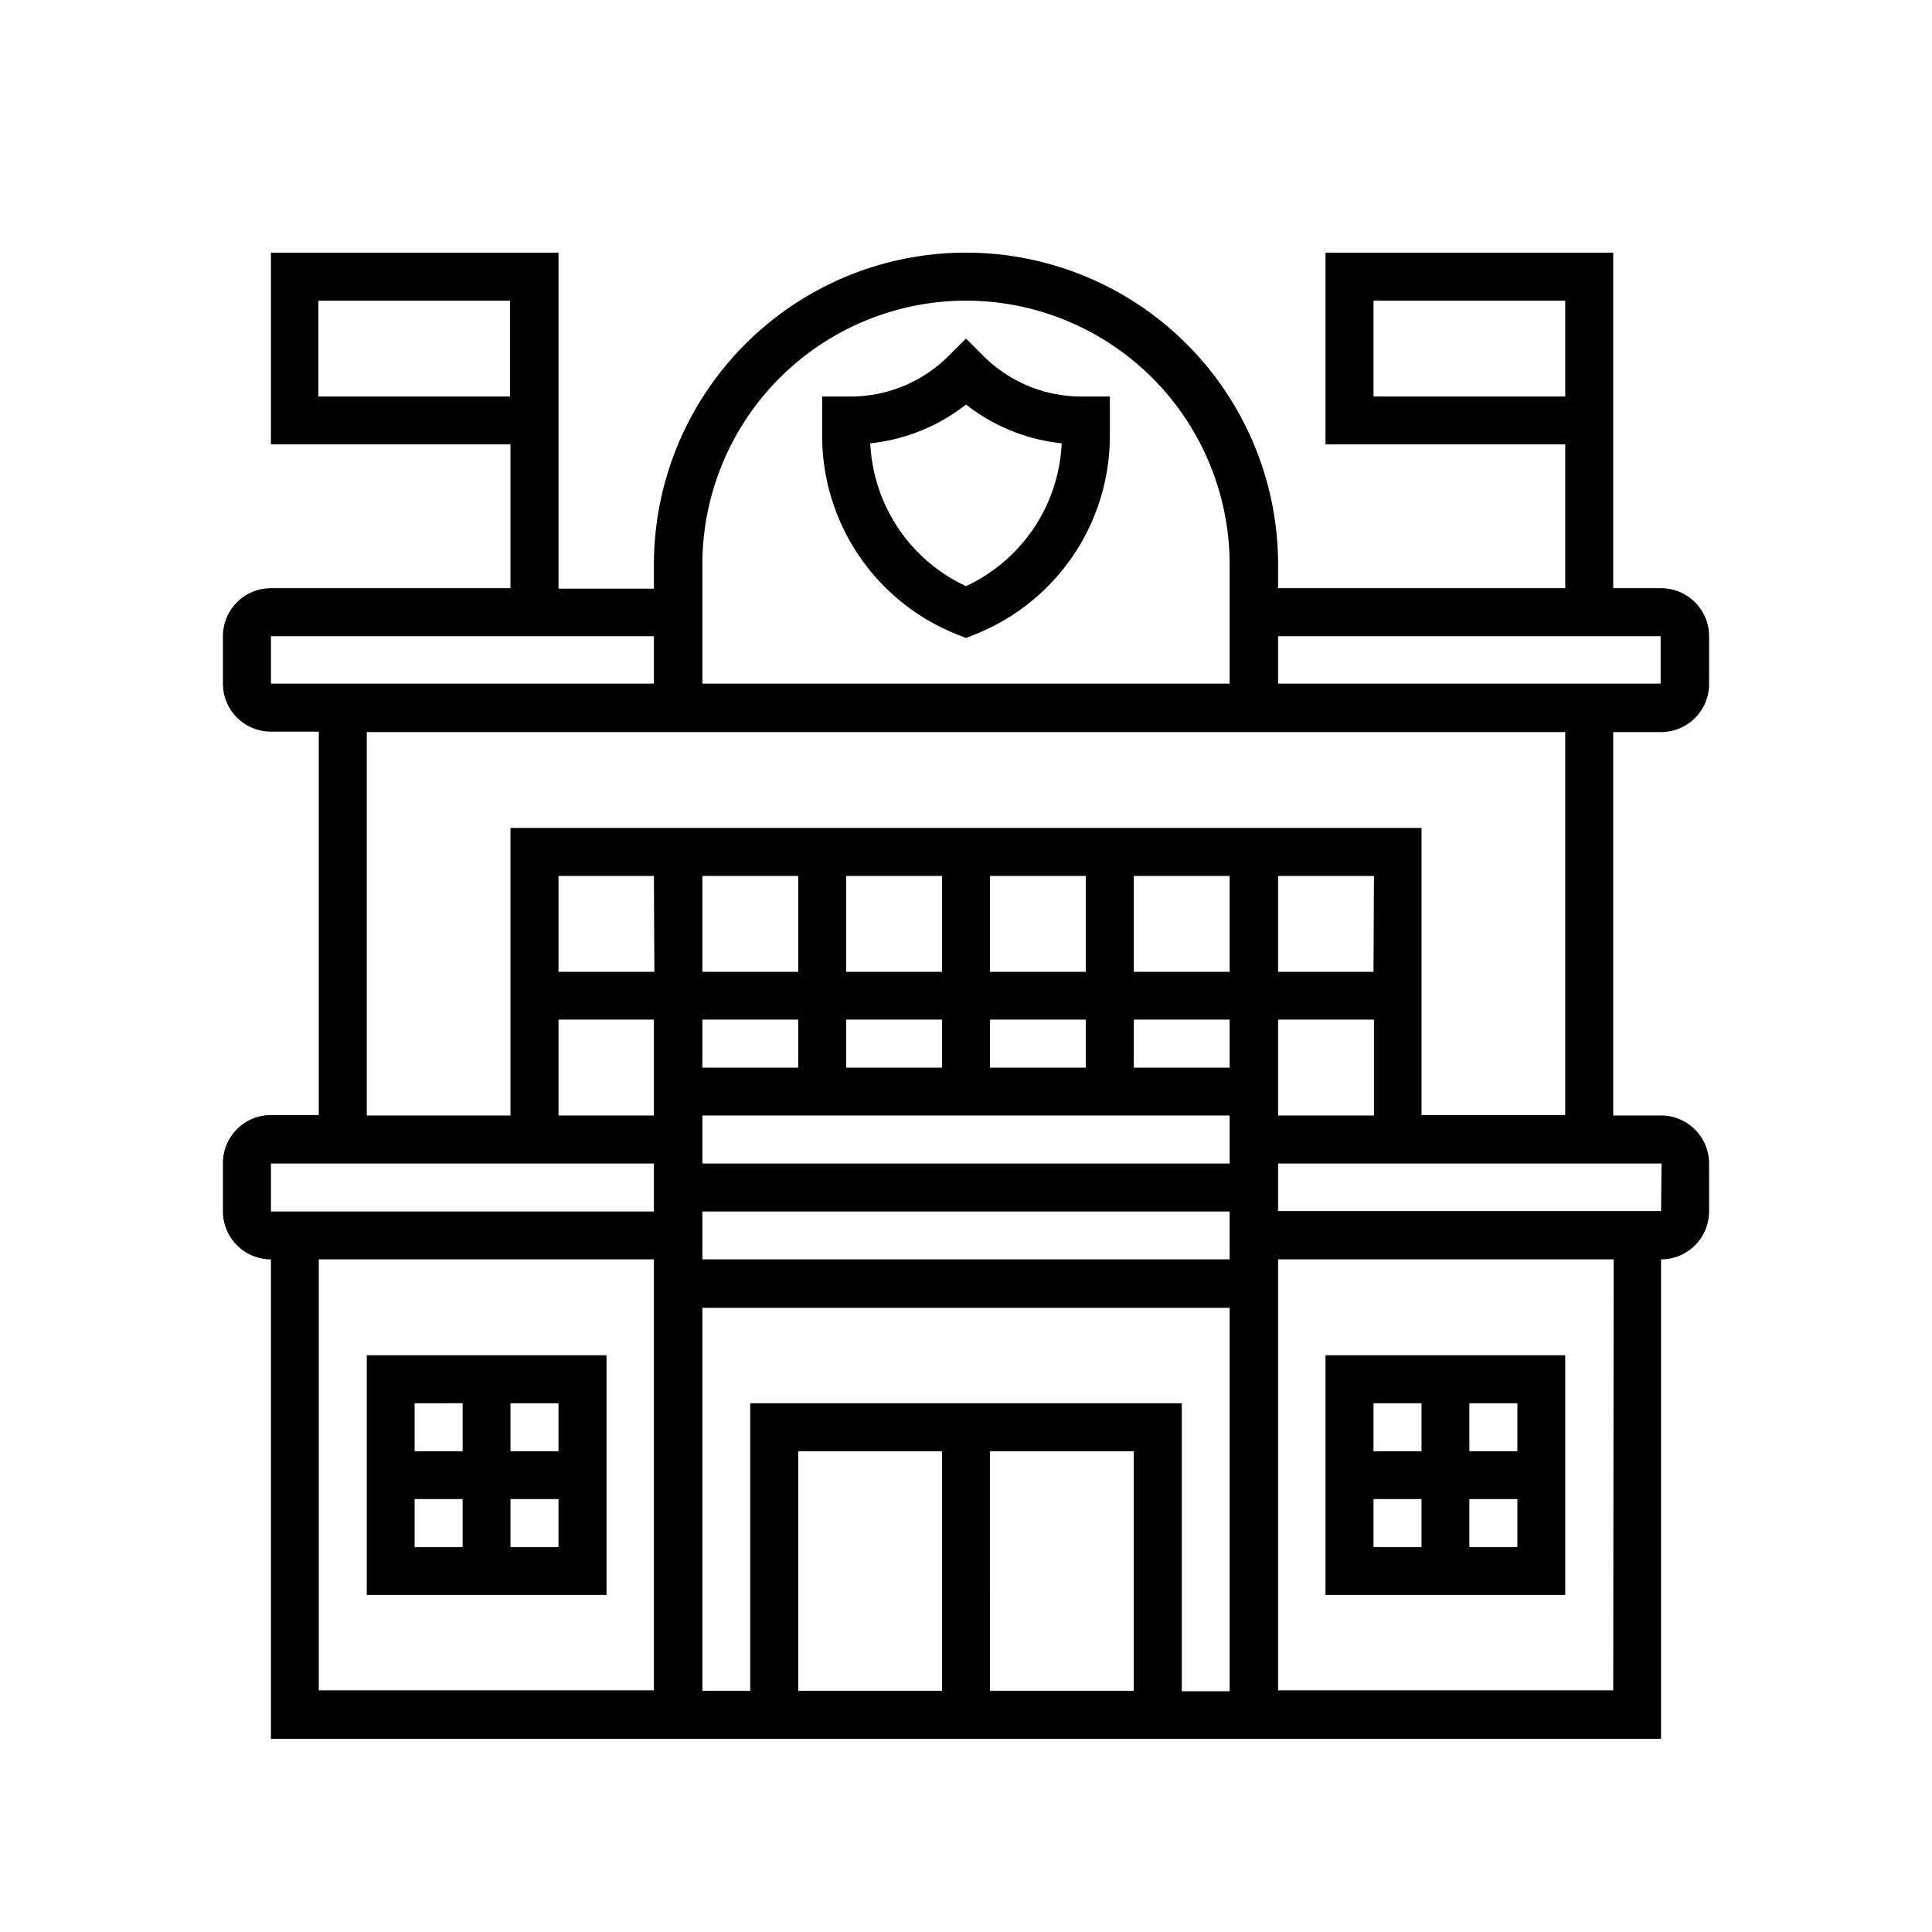 <svg id="Layer_1" data-name="Layer 1" xmlns="http://www.w3.org/2000/svg" viewBox="0 0 130 130"><title>Icons</title><path d="M64.4,42.69l.6.24.6-.24a14.38,14.38,0,0,0,9.08-13.41v-2.6H72.79a9.33,9.33,0,0,1-6.65-2.76L65,22.78l-1.14,1.14a9.34,9.34,0,0,1-6.65,2.76H55.32v2.6A14.38,14.38,0,0,0,64.4,42.69ZM65,27.22a12.54,12.54,0,0,0,6.44,2.61A11.16,11.16,0,0,1,65,39.44a11.16,11.16,0,0,1-6.44-9.61A12.54,12.54,0,0,0,65,27.22Z"/><path d="M111.77,49.26A3.23,3.23,0,0,0,115,46V42.81a3.23,3.23,0,0,0-3.23-3.23h-3.22V17H89.19V29.9h16.13v9.68H86V38A21,21,0,0,0,44,38v1.61H37.58V17H18.23V29.9H34.35v9.68H18.23A3.23,3.23,0,0,0,15,42.81V46a3.23,3.23,0,0,0,3.23,3.23h3.22v25.8H18.23A3.23,3.23,0,0,0,15,78.29v3.23a3.23,3.23,0,0,0,3.23,3.22V117h93.54V84.74A3.23,3.23,0,0,0,115,81.52V78.29a3.23,3.23,0,0,0-3.23-3.23h-3.22V49.26ZM92.42,26.68V20.23h12.9v6.45Zm-71,0V20.23h12.9v6.45Zm90.32,16.13V46H86V42.81ZM65,20.23A17.76,17.76,0,0,1,82.74,38V46H47.26V38A17.76,17.76,0,0,1,65,20.23ZM18.23,42.81H44V46H18.23Zm0,35.48H44v3.23H18.23ZM86,75.06V68.61h6.45v6.45ZM63.39,107.32v6.45H53.71V97.65h9.68v6.45m3.22,0V97.65h9.68v16.12H66.61v-6.45M50.48,94.42v19.35H47.26V88H82.74v25.8H79.52V94.42ZM82.74,71.84H76.29V68.61h6.45ZM47.26,78.29V75.06H82.74v3.23Zm35.48,3.23v3.22H47.26V81.52Zm-9.68-9.68H66.61V68.61h6.45Zm-9.67,0H56.94V68.61h6.45Zm-9.68,0H47.26V68.61h6.45Zm38.71-6.45H86V58.94h6.45Zm-9.68,0H76.29V58.94h6.45Zm-9.68,0H66.61V58.94h6.45Zm-9.67,0H56.94V58.94h6.45Zm-9.68,0H47.26V58.94h6.45Zm-9.68,0H37.58V58.94H44Zm-6.45,3.22H44v6.45H37.58ZM21.45,84.74H44v29H21.45Zm87.1,29H86v-29h22.58Zm3.22-32.25H86V78.29h25.8Zm-6.45-6.46H95.65V55.71H34.35V75.06H24.68V49.26h80.64Z"/><path d="M105.32,107.32V91.19H89.19v16.13Zm-12.9-6.45h3.23v3.23H92.42Zm6.45,3.23v-3.23h3.23v3.23Zm3.23-6.45H98.87V94.42h3.23Zm-6.45-3.23v3.23H92.42V94.42Z"/><path d="M24.68,91.19v16.13H40.81V91.19Zm12.9,6.46H34.35V94.42h3.23Zm-6.45-3.23v3.23H27.9V94.42Zm-3.23,6.45h3.23v3.23H27.9Zm6.45,3.23v-3.23h3.23v3.23Z"/></svg>